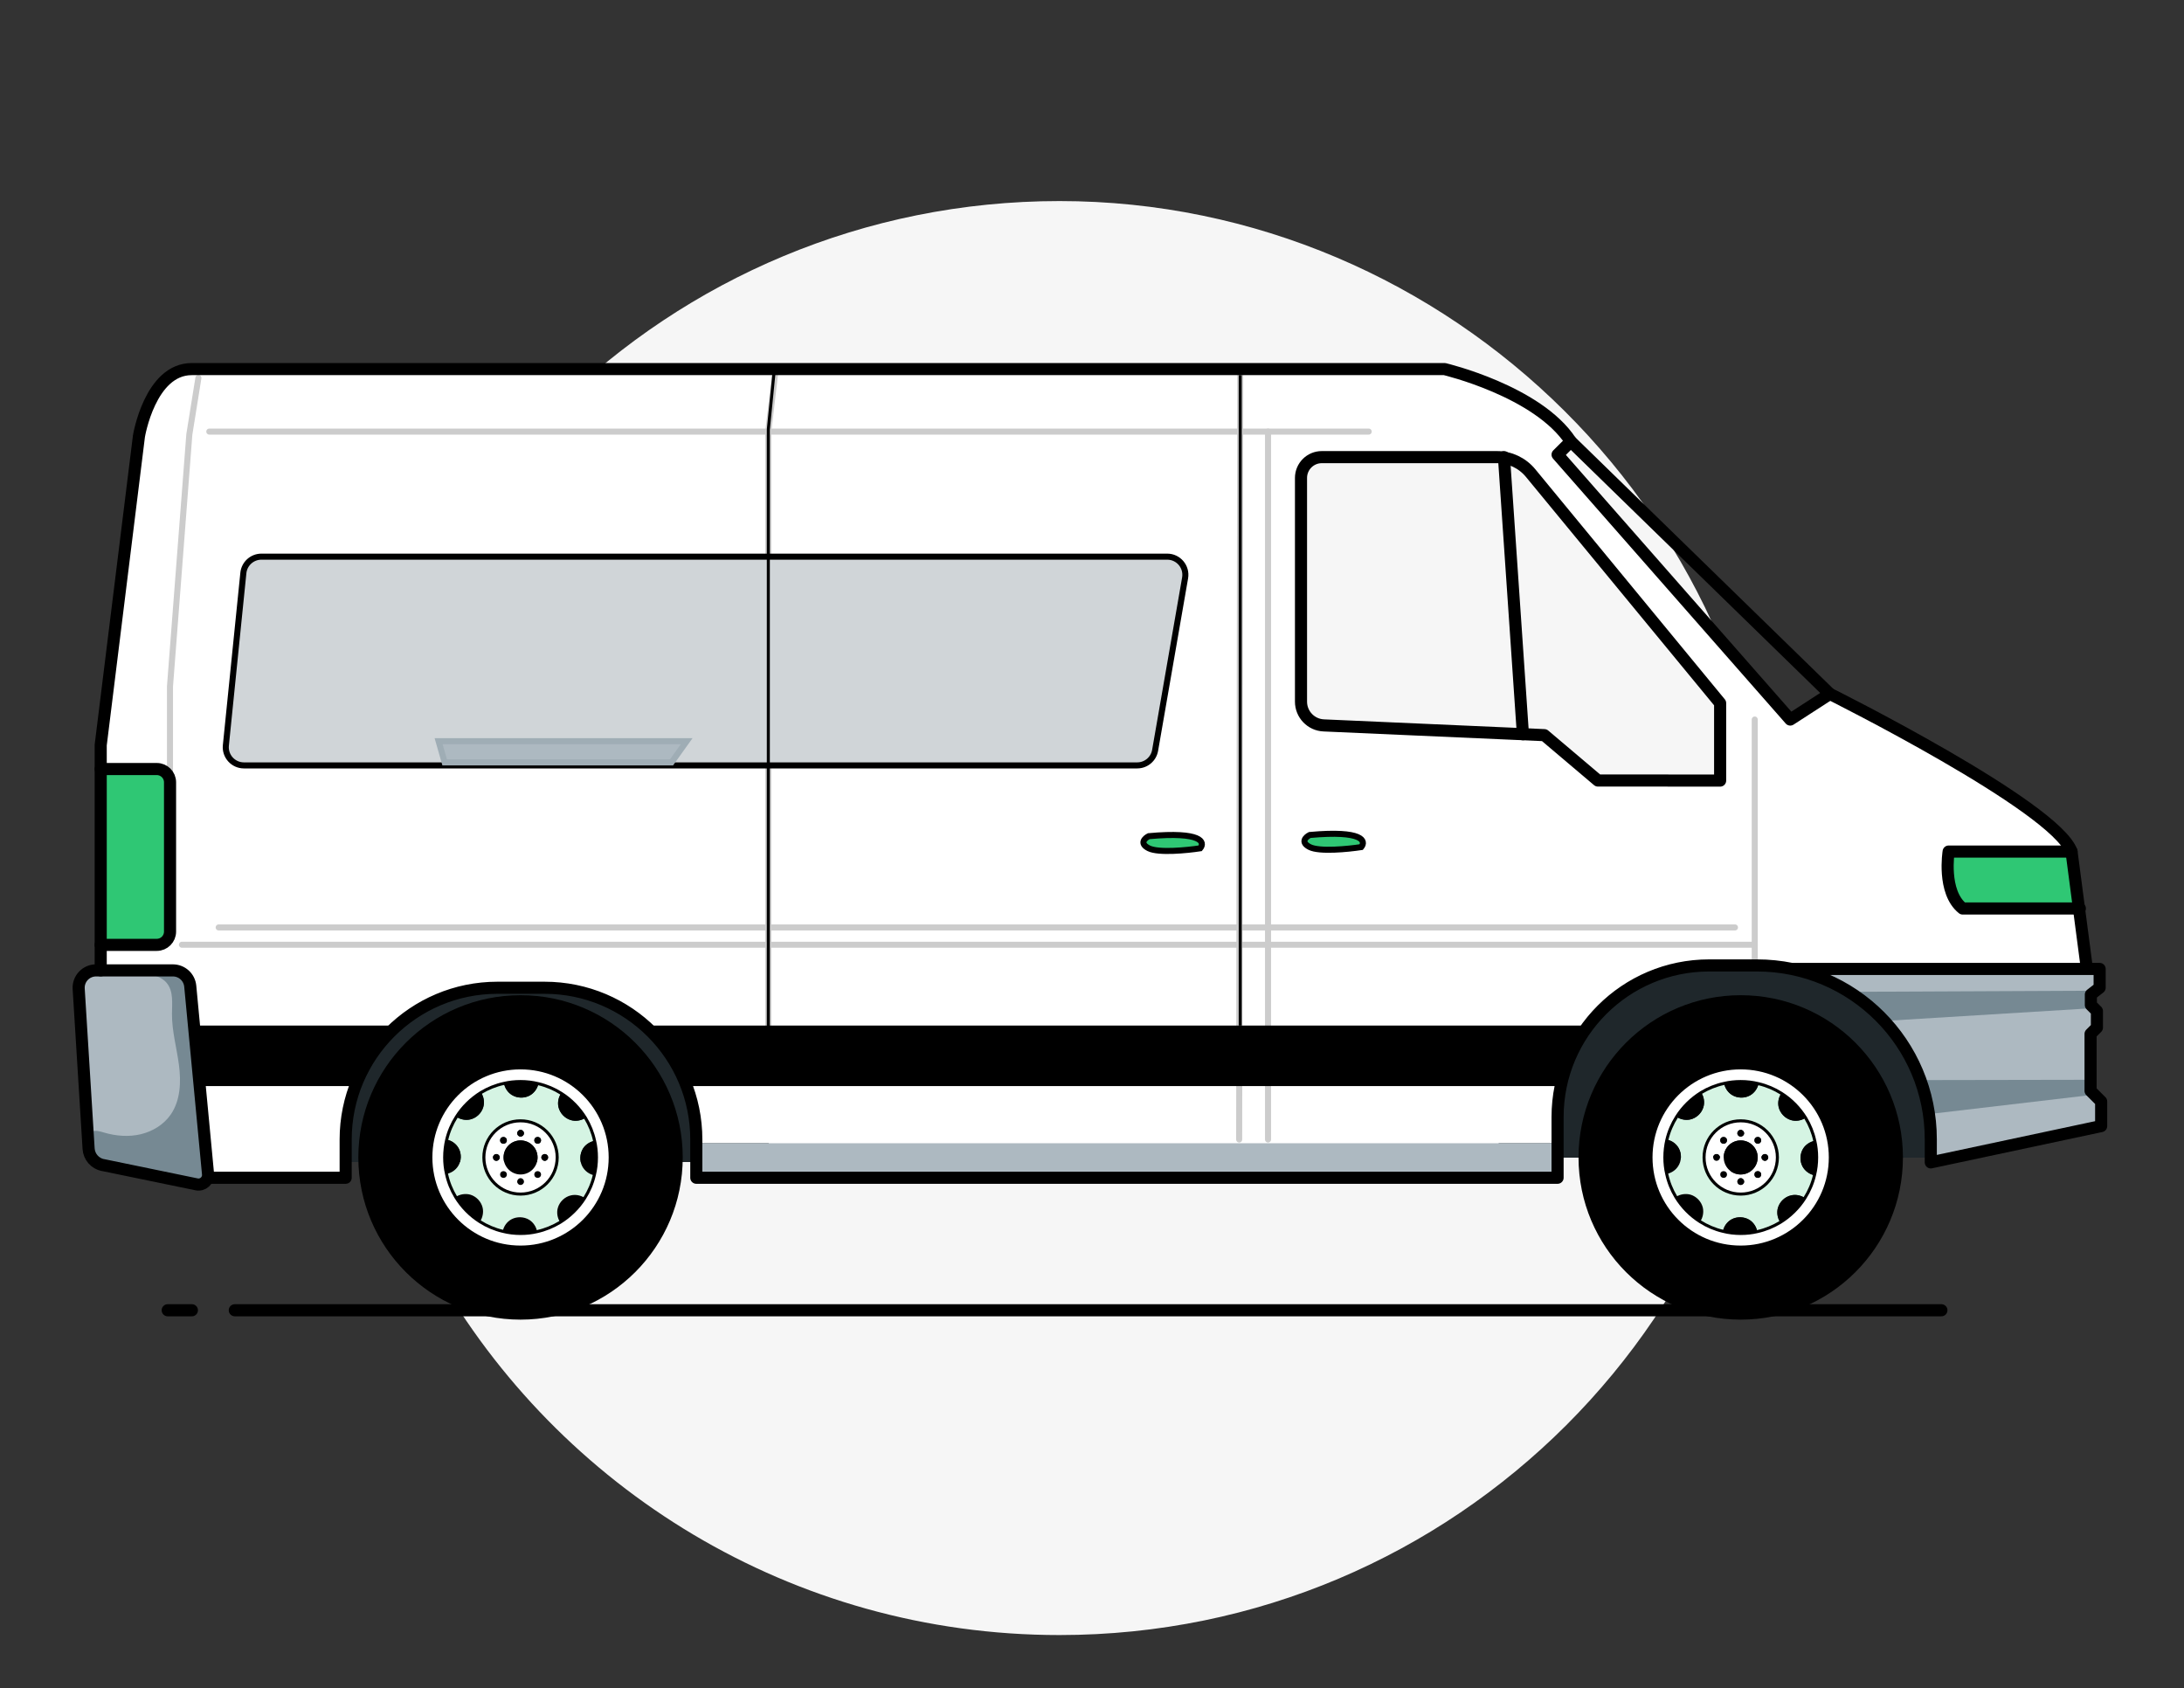 <svg width="361" height="279" viewBox="0 0 361 279" fill="none" xmlns="http://www.w3.org/2000/svg">
<rect x="0" y="0" width="361" height="279" fill="#333333" stroke="none"/>
<path d="M293.63 151.73C293.63 217.17 240.57 270.23 175.13 270.23C130.92 270.23 92.37 246.02 72.01 210.14C62.22 192.9 56.63 172.97 56.63 151.73C56.63 150.91 56.63 150.09 56.66 149.27C57.96 84.96 110.5 33.23 175.13 33.23C239.76 33.23 293.63 86.28 293.63 151.73Z" fill="#F6F6F6"/>
<path d="M50.44 192.05H127.55C127.55 191.5 127.54 190.96 127.53 190.41L119.17 164.23C118.32 163.38 117.47 162.53 116.62 161.68L113.35 158.95C110.46 157.15 107.48 154.77 104.08 154.77L98.81 153.32C94.52 152.32 90.12 151.68 85.72 151.68L78.81 151.86C74.05 152.33 69.96 156.04 65.17 156.04L59.72 159.49C56.83 161.83 54.36 164.67 52.45 167.85L50.81 172.4C50.03 174.67 49.66 177.09 49.72 179.49L49.54 183.49V191.31C49.33 191.7 50.23 191.65 50.45 192.04L50.44 192.05Z" fill="#1F272B"/>
<path d="M248.63 191.33H320.09L323.54 180.42L322.99 175.87C321.96 174.05 320.93 172.23 319.9 170.42L317.17 167.15C315.84 165.45 314.5 163.76 313.17 162.06L310.44 159.15C308.5 157.76 306.56 156.36 304.62 154.97L300.44 153.15C298.39 152.41 296.26 151.7 294.08 151.7L286.81 151.34C283.39 151.28 280.05 152.43 276.63 152.43L269.9 154.25C267.54 155.28 265.39 157.34 262.81 157.34L255.9 162.61C254.45 164.55 252.99 166.49 251.54 168.43L249.18 175.52C248.94 177.04 248.7 178.55 248.45 180.07L247.72 185.16V189.71L248.63 191.35V191.33Z" fill="#1F272B"/>
<path d="M27.72 216.55H31.72" stroke="black" stroke-width="2" stroke-miterlimit="10" stroke-linecap="round"/>
<path d="M38.81 216.55H320.9" stroke="black" stroke-width="2" stroke-miterlimit="10" stroke-linecap="round"/>
<path d="M90.6 191.29C90.6 190.98 90.35 190.74 90.05 190.74C89.75 190.74 89.48 190.99 89.48 191.29C89.48 191.59 89.74 191.86 90.05 191.86C90.36 191.86 90.6 191.6 90.6 191.29ZM88.47 188.86C88.69 189.08 89.05 189.08 89.27 188.86C89.49 188.64 89.49 188.28 89.27 188.07C89.05 187.85 88.69 187.85 88.47 188.07C88.26 188.28 88.26 188.64 88.47 188.86ZM88.47 194.51C88.69 194.73 89.05 194.73 89.27 194.51C89.49 194.29 89.49 193.93 89.27 193.72C89.05 193.5 88.69 193.5 88.47 193.72C88.26 193.93 88.26 194.29 88.47 194.51ZM86.04 187.85C86.35 187.85 86.61 187.6 86.61 187.3C86.61 187 86.35 186.73 86.04 186.73C85.73 186.73 85.49 186.99 85.49 187.3C85.49 187.61 85.74 187.85 86.04 187.85ZM86.61 195.29C86.61 194.98 86.35 194.72 86.04 194.72C85.73 194.72 85.49 194.98 85.49 195.29C85.49 195.6 85.74 195.84 86.04 195.84C86.34 195.84 86.61 195.59 86.61 195.29ZM86.04 188.48C84.49 188.48 83.23 189.74 83.23 191.29C83.23 192.84 84.49 194.11 86.04 194.11C87.59 194.11 88.85 192.84 88.85 191.29C88.85 189.74 87.59 188.48 86.04 188.48ZM82.6 191.29C82.6 190.98 82.35 190.74 82.03 190.74C81.71 190.74 81.48 190.99 81.48 191.29C81.48 191.59 81.73 191.86 82.03 191.86C82.33 191.86 82.6 191.6 82.6 191.29ZM79.98 191.29C79.98 187.95 82.7 185.24 86.04 185.24C89.38 185.24 92.1 187.95 92.1 191.29C92.1 194.63 89.39 197.35 86.04 197.35C82.69 197.35 79.98 194.64 79.98 191.29ZM83.61 193.73C83.39 193.51 83.03 193.51 82.81 193.73C82.6 193.94 82.6 194.3 82.81 194.52C83.03 194.74 83.39 194.74 83.61 194.52C83.83 194.3 83.83 193.94 83.61 193.73ZM82.81 188.87C83.03 189.09 83.39 189.09 83.61 188.87C83.83 188.65 83.83 188.29 83.61 188.08C83.39 187.86 83.03 187.86 82.81 188.08C82.6 188.29 82.6 188.65 82.81 188.87Z" fill="white"/>
<path d="M75.32 197.82C76.33 199.47 77.71 200.86 79.33 201.9C80.48 202.63 81.74 203.17 83.1 203.49C84.05 203.72 85.03 203.85 86.04 203.85C86.99 203.85 87.9 203.75 88.79 203.54C90.14 203.24 91.43 202.71 92.58 202.01C94.22 201 95.62 199.62 96.64 198C97.37 196.85 97.91 195.6 98.23 194.24C98.46 193.29 98.59 192.31 98.59 191.28C98.59 190.33 98.49 189.42 98.28 188.53C97.98 187.18 97.47 185.89 96.77 184.74C95.76 183.1 94.39 181.71 92.77 180.68C91.62 179.95 90.36 179.41 89 179.09C88.05 178.86 87.07 178.73 86.04 178.73C85.09 178.73 84.18 178.83 83.29 179.04C81.94 179.34 80.65 179.85 79.5 180.55C77.86 181.56 76.46 182.94 75.44 184.56C74.71 185.71 74.16 186.97 73.84 188.33C73.62 189.28 73.5 190.26 73.5 191.27C73.5 192.22 73.6 193.13 73.81 194.02C74.11 195.37 74.62 196.66 75.32 197.81V197.82ZM70.48 191.28C70.48 182.68 77.45 175.73 86.05 175.73C94.65 175.73 101.62 182.69 101.62 191.28C101.62 199.87 94.65 206.85 86.05 206.85C77.45 206.85 70.48 199.88 70.48 191.28Z" fill="white"/>
<path d="M75.44 184.57C76.11 185.01 76.94 185.19 77.72 185.01C78.73 184.78 79.58 183.99 79.88 182.99C80.13 182.18 79.98 181.27 79.51 180.55C80.67 179.85 81.95 179.33 83.3 179.04C83.45 179.82 83.92 180.53 84.59 180.96C85.46 181.51 86.63 181.55 87.55 181.06C88.29 180.65 88.82 179.91 89 179.09C90.35 179.41 91.62 179.95 92.77 180.68C92.31 181.33 92.14 182.18 92.31 182.96C92.54 183.97 93.34 184.82 94.33 185.12C95.14 185.37 96.05 185.22 96.77 184.75C97.47 185.91 97.99 187.19 98.28 188.54C97.5 188.7 96.78 189.17 96.36 189.83C95.82 190.7 95.77 191.87 96.26 192.79C96.67 193.53 97.41 194.07 98.23 194.24C97.91 195.59 97.37 196.85 96.64 198C95.97 197.56 95.14 197.38 94.36 197.57C93.36 197.79 92.5 198.59 92.2 199.58C91.95 200.39 92.1 201.3 92.57 202.02C91.41 202.72 90.13 203.25 88.78 203.55C88.63 202.77 88.16 202.05 87.49 201.62C86.62 201.08 85.45 201.04 84.55 201.52C83.8 201.93 83.26 202.68 83.1 203.5C81.75 203.18 80.48 202.64 79.33 201.91C79.77 201.24 79.95 200.4 79.77 199.62C79.54 198.62 78.74 197.76 77.75 197.46C76.94 197.23 76.03 197.37 75.31 197.83C74.61 196.67 74.09 195.39 73.8 194.04C74.58 193.89 75.29 193.42 75.72 192.75C76.27 191.88 76.31 190.71 75.82 189.81C75.41 189.06 74.66 188.52 73.84 188.36C74.16 187.01 74.71 185.74 75.44 184.59V184.57ZM92.1 191.28C92.1 187.94 89.39 185.23 86.04 185.23C82.69 185.23 79.98 187.94 79.98 191.28C79.98 194.62 82.7 197.34 86.04 197.34C89.38 197.34 92.1 194.63 92.1 191.28Z" fill="#D5F4E3"/>
<path d="M86.04 165.47C100.3 165.47 111.85 177.03 111.85 191.28C111.85 205.53 100.3 217.09 86.04 217.09C71.78 217.09 60.23 205.54 60.23 191.28C60.23 177.02 71.78 165.47 86.04 165.47ZM86.04 206.85C94.64 206.85 101.61 199.88 101.61 191.28C101.61 182.68 94.64 175.73 86.04 175.73C77.44 175.73 70.47 182.69 70.47 191.28C70.47 199.87 77.44 206.85 86.04 206.85Z" fill="black"/>
<path d="M96.36 189.83C96.78 189.16 97.51 188.7 98.28 188.54C98.49 189.43 98.59 190.34 98.59 191.29C98.59 192.31 98.47 193.3 98.23 194.25C97.4 194.08 96.67 193.54 96.26 192.8C95.77 191.89 95.82 190.72 96.36 189.84V189.83Z" fill="black"/>
<path d="M96.65 198C95.63 199.63 94.22 201 92.59 202.01C92.12 201.3 91.97 200.38 92.22 199.57C92.52 198.58 93.38 197.78 94.38 197.56C95.16 197.38 95.99 197.55 96.66 197.99L96.65 198Z" fill="black"/>
<path d="M92.31 182.96C92.14 182.18 92.31 181.33 92.77 180.68C94.4 181.71 95.76 183.11 96.77 184.74C96.06 185.21 95.14 185.36 94.33 185.11C93.34 184.81 92.54 183.96 92.31 182.95V182.96Z" fill="black"/>
<path d="M90.05 190.73C90.36 190.73 90.6 190.98 90.6 191.28C90.6 191.58 90.35 191.85 90.05 191.85C89.75 191.85 89.48 191.59 89.48 191.28C89.48 190.97 89.74 190.73 90.05 190.73Z" fill="black"/>
<path d="M88.47 193.72C88.69 193.5 89.05 193.5 89.27 193.72C89.49 193.93 89.49 194.29 89.27 194.51C89.05 194.73 88.69 194.73 88.47 194.51C88.26 194.29 88.26 193.93 88.47 193.72Z" fill="black"/>
<path d="M89.27 188.86C89.05 189.08 88.69 189.08 88.47 188.86C88.26 188.64 88.26 188.28 88.47 188.07C88.69 187.85 89.05 187.85 89.27 188.07C89.49 188.28 89.49 188.64 89.27 188.86Z" fill="black"/>
<path d="M83.24 191.29C83.24 189.74 84.5 188.48 86.05 188.48C87.6 188.48 88.86 189.74 88.86 191.29C88.86 192.84 87.6 194.11 86.05 194.11C84.5 194.11 83.24 192.84 83.24 191.29Z" fill="black"/>
<path d="M86.61 187.3C86.61 187.61 86.35 187.85 86.04 187.85C85.73 187.85 85.49 187.6 85.49 187.3C85.49 187 85.74 186.73 86.04 186.73C86.34 186.73 86.61 186.99 86.61 187.3Z" fill="black"/>
<path d="M86.04 194.72C86.35 194.72 86.61 194.98 86.61 195.29C86.61 195.6 86.35 195.84 86.04 195.84C85.73 195.84 85.49 195.59 85.49 195.29C85.49 194.99 85.74 194.72 86.04 194.72Z" fill="black"/>
<path d="M84.59 180.96C83.91 180.53 83.44 179.81 83.3 179.04C84.19 178.83 85.1 178.73 86.05 178.73C87.07 178.73 88.06 178.85 89.01 179.09C88.83 179.92 88.3 180.65 87.56 181.06C86.65 181.55 85.48 181.52 84.6 180.96H84.59Z" fill="black"/>
<path d="M86.04 203.85C85.03 203.85 84.04 203.73 83.1 203.49C83.26 202.66 83.8 201.91 84.55 201.51C85.45 201.03 86.62 201.07 87.49 201.61C88.17 202.04 88.64 202.77 88.78 203.54C87.89 203.75 86.98 203.85 86.03 203.85H86.04Z" fill="black"/>
<path d="M82.82 193.72C83.04 193.5 83.4 193.5 83.62 193.72C83.84 193.93 83.84 194.29 83.62 194.51C83.4 194.73 83.04 194.73 82.82 194.51C82.61 194.29 82.61 193.93 82.82 193.72Z" fill="black"/>
<path d="M82.82 188.07C83.04 187.85 83.4 187.85 83.62 188.07C83.84 188.28 83.84 188.64 83.62 188.86C83.4 189.08 83.04 189.08 82.82 188.86C82.61 188.64 82.61 188.28 82.82 188.07Z" fill="black"/>
<path d="M82.04 190.73C82.36 190.73 82.61 190.98 82.61 191.28C82.61 191.58 82.36 191.85 82.04 191.85C81.72 191.85 81.49 191.59 81.49 191.28C81.49 190.97 81.74 190.73 82.04 190.73Z" fill="black"/>
<path d="M79.33 201.9C77.7 200.87 76.33 199.47 75.32 197.82C76.03 197.36 76.95 197.22 77.76 197.45C78.75 197.75 79.55 198.61 79.78 199.61C79.95 200.39 79.78 201.24 79.34 201.9H79.33Z" fill="black"/>
<path d="M75.44 184.57C76.46 182.94 77.87 181.57 79.5 180.56C79.97 181.27 80.12 182.19 79.87 183C79.57 184 78.72 184.79 77.71 185.02C76.93 185.19 76.1 185.02 75.43 184.58L75.44 184.57Z" fill="black"/>
<path d="M73.84 188.34C74.67 188.5 75.42 189.04 75.82 189.79C76.31 190.69 76.28 191.86 75.72 192.73C75.29 193.41 74.57 193.88 73.8 194.02C73.59 193.13 73.49 192.22 73.49 191.27C73.49 190.26 73.61 189.27 73.83 188.33L73.84 188.34Z" fill="black"/>
<path d="M86.04 217.1C100.294 217.1 111.85 205.544 111.85 191.29C111.85 177.036 100.294 165.48 86.04 165.48C71.785 165.48 60.23 177.036 60.23 191.29C60.23 205.544 71.785 217.1 86.04 217.1Z" stroke="black" stroke-width="2" stroke-linecap="round" stroke-linejoin="round"/>
<path d="M101.61 191.29C101.61 199.89 94.64 206.86 86.04 206.86C77.44 206.86 70.47 199.89 70.47 191.29C70.47 182.69 77.44 175.74 86.04 175.74C94.64 175.74 101.61 182.7 101.61 191.29Z" stroke="black" stroke-width="2" stroke-linecap="round" stroke-linejoin="round"/>
<path d="M98.28 188.54C98.49 189.43 98.59 190.34 98.59 191.29C98.59 192.31 98.47 193.3 98.23 194.25C97.91 195.6 97.37 196.86 96.64 198.01C95.62 199.64 94.21 201.01 92.58 202.02C91.42 202.72 90.14 203.25 88.79 203.55C87.9 203.76 86.99 203.86 86.04 203.86C85.03 203.86 84.04 203.74 83.1 203.5C81.75 203.18 80.48 202.64 79.33 201.91C77.7 200.88 76.33 199.48 75.32 197.83C74.62 196.67 74.1 195.39 73.81 194.04C73.6 193.15 73.5 192.24 73.5 191.29C73.5 190.28 73.62 189.29 73.84 188.35C74.16 187 74.71 185.73 75.44 184.58C76.46 182.95 77.87 181.58 79.5 180.57C80.66 179.87 81.94 179.35 83.29 179.06C84.18 178.85 85.09 178.75 86.04 178.75C87.06 178.75 88.05 178.87 89 179.11C90.35 179.43 91.62 179.97 92.77 180.7C94.4 181.73 95.76 183.13 96.77 184.76C97.47 185.92 97.99 187.2 98.28 188.55V188.54Z" stroke="black" stroke-width="0.5" stroke-linecap="round" stroke-linejoin="round"/>
<path d="M92.1 191.29C92.1 194.64 89.39 197.35 86.04 197.35C82.69 197.35 79.98 194.64 79.98 191.29C79.98 187.94 82.7 185.24 86.04 185.24C89.38 185.24 92.1 187.95 92.1 191.29Z" stroke="black" stroke-width="0.5" stroke-linecap="round" stroke-linejoin="round"/>
<path d="M292.28 191.29C292.28 190.98 292.03 190.74 291.73 190.74C291.43 190.74 291.16 190.99 291.16 191.29C291.16 191.59 291.42 191.86 291.73 191.86C292.04 191.86 292.28 191.6 292.28 191.29ZM290.15 188.86C290.37 189.08 290.73 189.08 290.95 188.86C291.17 188.64 291.17 188.28 290.95 188.07C290.73 187.85 290.37 187.85 290.15 188.07C289.94 188.28 289.94 188.64 290.15 188.86ZM290.15 194.51C290.37 194.73 290.73 194.73 290.95 194.51C291.17 194.29 291.17 193.93 290.95 193.72C290.73 193.5 290.37 193.5 290.15 193.72C289.94 193.93 289.94 194.29 290.15 194.51ZM287.72 187.85C288.03 187.85 288.29 187.6 288.29 187.3C288.29 187 288.03 186.73 287.72 186.73C287.41 186.73 287.17 186.99 287.17 187.3C287.17 187.61 287.42 187.85 287.72 187.85ZM288.29 195.29C288.29 194.98 288.03 194.72 287.72 194.72C287.41 194.72 287.17 194.98 287.17 195.29C287.17 195.6 287.42 195.84 287.72 195.84C288.02 195.84 288.29 195.59 288.29 195.29ZM287.72 188.48C286.17 188.48 284.91 189.74 284.91 191.29C284.91 192.84 286.17 194.11 287.72 194.11C289.27 194.11 290.53 192.84 290.53 191.29C290.53 189.74 289.27 188.48 287.72 188.48ZM284.28 191.29C284.28 190.98 284.03 190.74 283.71 190.74C283.39 190.74 283.16 190.99 283.16 191.29C283.16 191.59 283.41 191.86 283.71 191.86C284.01 191.86 284.28 191.6 284.28 191.29ZM281.66 191.29C281.66 187.95 284.38 185.24 287.72 185.24C291.06 185.24 293.78 187.95 293.78 191.29C293.78 194.63 291.07 197.35 287.72 197.35C284.37 197.35 281.66 194.64 281.66 191.29ZM285.29 193.73C285.07 193.51 284.71 193.51 284.49 193.73C284.28 193.94 284.28 194.3 284.49 194.52C284.71 194.74 285.07 194.74 285.29 194.52C285.51 194.3 285.51 193.94 285.29 193.73ZM284.49 188.87C284.71 189.09 285.07 189.09 285.29 188.87C285.51 188.65 285.51 188.29 285.29 188.08C285.07 187.86 284.71 187.86 284.49 188.08C284.28 188.29 284.28 188.65 284.49 188.87Z" fill="white"/>
<path d="M277 197.82C278.01 199.47 279.39 200.86 281.01 201.9C282.16 202.63 283.42 203.17 284.78 203.49C285.73 203.72 286.71 203.85 287.72 203.85C288.67 203.85 289.58 203.75 290.47 203.54C291.82 203.24 293.11 202.71 294.26 202.01C295.9 201 297.3 199.62 298.32 198C299.05 196.85 299.59 195.6 299.91 194.24C300.14 193.29 300.27 192.31 300.27 191.28C300.27 190.33 300.17 189.42 299.96 188.53C299.66 187.18 299.15 185.89 298.45 184.74C297.44 183.1 296.07 181.71 294.45 180.68C293.3 179.95 292.04 179.41 290.68 179.09C289.73 178.86 288.75 178.73 287.72 178.73C286.77 178.73 285.86 178.83 284.97 179.04C283.62 179.34 282.33 179.85 281.18 180.55C279.54 181.56 278.14 182.94 277.12 184.56C276.39 185.71 275.84 186.97 275.52 188.33C275.3 189.28 275.18 190.26 275.18 191.27C275.18 192.22 275.28 193.13 275.49 194.02C275.79 195.37 276.3 196.66 277 197.81V197.82ZM272.16 191.28C272.16 182.68 279.13 175.73 287.73 175.73C296.33 175.73 303.3 182.69 303.3 191.28C303.3 199.87 296.33 206.85 287.73 206.85C279.13 206.85 272.16 199.88 272.16 191.28Z" fill="white"/>
<path d="M277.12 184.57C277.79 185.01 278.62 185.19 279.4 185.01C280.41 184.78 281.26 183.99 281.56 182.99C281.81 182.18 281.66 181.27 281.19 180.55C282.35 179.85 283.63 179.33 284.98 179.04C285.13 179.82 285.6 180.53 286.27 180.96C287.14 181.51 288.31 181.55 289.23 181.06C289.97 180.65 290.5 179.91 290.68 179.09C292.03 179.41 293.3 179.95 294.45 180.68C293.99 181.33 293.82 182.18 293.99 182.96C294.22 183.97 295.02 184.82 296.01 185.12C296.82 185.37 297.73 185.22 298.45 184.75C299.15 185.91 299.67 187.19 299.96 188.54C299.18 188.7 298.46 189.17 298.04 189.83C297.5 190.7 297.45 191.87 297.94 192.79C298.35 193.53 299.09 194.07 299.91 194.24C299.59 195.59 299.05 196.85 298.32 198C297.65 197.56 296.82 197.38 296.04 197.57C295.04 197.79 294.18 198.59 293.88 199.58C293.63 200.39 293.78 201.3 294.25 202.02C293.09 202.72 291.81 203.25 290.46 203.55C290.31 202.77 289.84 202.05 289.17 201.62C288.3 201.08 287.13 201.04 286.23 201.52C285.48 201.93 284.94 202.68 284.78 203.5C283.43 203.18 282.16 202.64 281.01 201.91C281.45 201.24 281.63 200.4 281.45 199.62C281.22 198.62 280.42 197.76 279.43 197.46C278.62 197.23 277.71 197.37 276.99 197.83C276.29 196.67 275.77 195.39 275.48 194.04C276.26 193.89 276.97 193.42 277.4 192.75C277.95 191.88 277.99 190.71 277.5 189.81C277.09 189.06 276.34 188.52 275.52 188.36C275.84 187.01 276.39 185.74 277.12 184.59V184.57ZM293.78 191.28C293.78 187.94 291.07 185.23 287.72 185.23C284.37 185.23 281.66 187.94 281.66 191.28C281.66 194.62 284.38 197.34 287.72 197.34C291.06 197.34 293.78 194.63 293.78 191.28Z" fill="#D5F4E3"/>
<path d="M287.73 165.47C301.99 165.47 313.54 177.03 313.54 191.28C313.54 205.53 301.99 217.09 287.73 217.09C273.47 217.09 261.92 205.54 261.92 191.28C261.92 177.02 273.47 165.47 287.73 165.47ZM287.73 206.85C296.33 206.85 303.3 199.88 303.3 191.28C303.3 182.68 296.33 175.73 287.73 175.73C279.13 175.73 272.16 182.69 272.16 191.28C272.16 199.87 279.13 206.85 287.73 206.85Z" fill="black"/>
<path d="M298.05 189.83C298.47 189.16 299.2 188.7 299.97 188.54C300.18 189.43 300.28 190.34 300.28 191.29C300.28 192.31 300.16 193.3 299.92 194.25C299.09 194.08 298.36 193.54 297.95 192.8C297.46 191.89 297.51 190.72 298.05 189.84V189.83Z" fill="black"/>
<path d="M298.33 198C297.31 199.63 295.9 201 294.27 202.01C293.8 201.3 293.65 200.38 293.9 199.57C294.2 198.58 295.06 197.78 296.06 197.56C296.84 197.38 297.67 197.55 298.34 197.99L298.33 198Z" fill="black"/>
<path d="M294 182.96C293.83 182.18 294 181.33 294.46 180.68C296.09 181.71 297.45 183.11 298.46 184.74C297.75 185.21 296.83 185.36 296.02 185.11C295.03 184.81 294.23 183.96 294 182.95V182.96Z" fill="black"/>
<path d="M291.73 190.73C292.04 190.73 292.28 190.98 292.28 191.28C292.28 191.58 292.03 191.85 291.73 191.85C291.43 191.85 291.16 191.59 291.16 191.28C291.16 190.97 291.42 190.73 291.73 190.73Z" fill="black"/>
<path d="M290.15 193.72C290.37 193.5 290.73 193.5 290.95 193.72C291.17 193.93 291.17 194.29 290.95 194.51C290.73 194.73 290.37 194.73 290.15 194.51C289.94 194.29 289.94 193.93 290.15 193.72Z" fill="black"/>
<path d="M290.95 188.86C290.73 189.08 290.37 189.08 290.15 188.86C289.94 188.64 289.94 188.28 290.15 188.07C290.37 187.85 290.73 187.85 290.95 188.07C291.17 188.28 291.17 188.64 290.95 188.86Z" fill="black"/>
<path d="M284.92 191.29C284.92 189.74 286.18 188.48 287.73 188.48C289.28 188.48 290.54 189.74 290.54 191.29C290.54 192.84 289.28 194.11 287.73 194.11C286.18 194.11 284.92 192.84 284.92 191.29Z" fill="black"/>
<path d="M288.29 187.3C288.29 187.61 288.03 187.85 287.72 187.85C287.41 187.85 287.17 187.6 287.17 187.3C287.17 187 287.42 186.73 287.72 186.73C288.02 186.73 288.29 186.99 288.29 187.3Z" fill="black"/>
<path d="M287.73 194.72C288.04 194.72 288.3 194.98 288.3 195.29C288.3 195.6 288.04 195.84 287.73 195.84C287.42 195.84 287.18 195.59 287.18 195.29C287.18 194.99 287.43 194.72 287.73 194.72Z" fill="black"/>
<path d="M286.27 180.96C285.59 180.53 285.12 179.81 284.98 179.04C285.87 178.83 286.78 178.73 287.73 178.73C288.75 178.73 289.74 178.85 290.69 179.09C290.51 179.92 289.98 180.65 289.24 181.06C288.33 181.55 287.16 181.52 286.28 180.96H286.27Z" fill="black"/>
<path d="M287.73 203.85C286.72 203.85 285.73 203.73 284.79 203.49C284.95 202.66 285.49 201.91 286.24 201.51C287.14 201.03 288.31 201.07 289.18 201.61C289.86 202.04 290.33 202.77 290.47 203.54C289.58 203.75 288.67 203.85 287.72 203.85H287.73Z" fill="black"/>
<path d="M284.5 193.72C284.72 193.5 285.08 193.5 285.3 193.72C285.52 193.93 285.52 194.29 285.3 194.51C285.08 194.73 284.72 194.73 284.5 194.51C284.29 194.29 284.29 193.93 284.5 193.72Z" fill="black"/>
<path d="M284.5 188.07C284.72 187.85 285.08 187.85 285.3 188.07C285.52 188.28 285.52 188.64 285.3 188.86C285.08 189.08 284.72 189.08 284.5 188.86C284.29 188.64 284.29 188.28 284.5 188.07Z" fill="black"/>
<path d="M283.73 190.73C284.05 190.73 284.3 190.98 284.3 191.28C284.3 191.58 284.05 191.85 283.73 191.85C283.41 191.85 283.18 191.59 283.18 191.28C283.18 190.97 283.43 190.73 283.73 190.73Z" fill="black"/>
<path d="M281.02 201.9C279.39 200.87 278.02 199.47 277.01 197.82C277.72 197.36 278.64 197.22 279.45 197.45C280.44 197.75 281.24 198.61 281.47 199.61C281.64 200.39 281.47 201.24 281.03 201.9H281.02Z" fill="black"/>
<path d="M277.12 184.57C278.14 182.94 279.55 181.57 281.18 180.56C281.65 181.27 281.8 182.19 281.55 183C281.25 184 280.4 184.79 279.39 185.02C278.61 185.19 277.78 185.02 277.11 184.58L277.12 184.57Z" fill="black"/>
<path d="M275.52 188.34C276.35 188.5 277.1 189.04 277.5 189.79C277.99 190.69 277.96 191.86 277.4 192.73C276.97 193.41 276.25 193.88 275.48 194.02C275.27 193.13 275.17 192.22 275.17 191.27C275.17 190.26 275.29 189.27 275.51 188.33L275.52 188.34Z" fill="black"/>
<path d="M287.73 217.1C301.984 217.1 313.54 205.544 313.54 191.29C313.54 177.036 301.984 165.48 287.73 165.48C273.475 165.48 261.92 177.036 261.92 191.29C261.92 205.544 273.475 217.1 287.73 217.1Z" stroke="black" stroke-width="2" stroke-linecap="round" stroke-linejoin="round"/>
<path d="M303.29 191.29C303.29 199.89 296.32 206.86 287.72 206.86C279.12 206.86 272.15 199.89 272.15 191.29C272.15 182.69 279.12 175.74 287.72 175.74C296.32 175.74 303.29 182.7 303.29 191.29Z" stroke="black" stroke-width="2" stroke-linecap="round" stroke-linejoin="round"/>
<path d="M299.97 188.54C300.18 189.43 300.28 190.34 300.28 191.29C300.28 192.31 300.16 193.3 299.92 194.25C299.6 195.6 299.06 196.86 298.33 198.01C297.31 199.64 295.9 201.01 294.27 202.02C293.11 202.72 291.83 203.25 290.48 203.55C289.59 203.76 288.68 203.86 287.73 203.86C286.72 203.86 285.73 203.74 284.79 203.5C283.44 203.18 282.17 202.64 281.02 201.91C279.39 200.88 278.02 199.48 277.01 197.83C276.31 196.67 275.79 195.39 275.5 194.04C275.29 193.15 275.19 192.24 275.19 191.29C275.19 190.28 275.31 189.29 275.53 188.35C275.85 187 276.4 185.73 277.13 184.58C278.15 182.95 279.56 181.58 281.19 180.57C282.35 179.87 283.63 179.35 284.98 179.06C285.87 178.85 286.78 178.75 287.73 178.75C288.75 178.75 289.74 178.87 290.69 179.11C292.04 179.43 293.31 179.97 294.46 180.7C296.09 181.73 297.45 183.13 298.46 184.76C299.16 185.92 299.68 187.2 299.97 188.55V188.54Z" stroke="black" stroke-width="0.5" stroke-linecap="round" stroke-linejoin="round"/>
<path d="M293.79 191.29C293.79 194.64 291.08 197.35 287.73 197.35C284.38 197.35 281.67 194.64 281.67 191.29C281.67 187.94 284.39 185.24 287.73 185.24C291.07 185.24 293.79 187.95 293.79 191.29Z" stroke="black" stroke-width="0.5" stroke-linecap="round" stroke-linejoin="round"/>
<path d="M28.096 129.91V154.58C28.096 155.79 27.126 156.77 25.916 156.77H16.646V127.72H25.916C27.126 127.72 28.096 128.7 28.096 129.91Z" fill="#2FC774"/>
<path d="M347.306 182.65V186.72L319.146 192.72V188.91C319.146 175.04 309.316 163.47 296.236 160.77H347.056V163.87L345.596 164.99V166.72L346.596 167.72V170.45L345.556 171.49V180.9L347.306 182.65Z" fill="#ADB9C1"/>
<path d="M248.606 76.27C248.226 76.21 247.836 76.18 247.446 76.18H218.496C216.596 76.18 215.056 77.71 215.056 79.62V116.59C215.056 118.7 216.716 120.43 218.816 120.52C227.406 120.9 244.356 121.65 251.726 121.97C253.936 122.07 255.286 122.13 255.286 122.13L264.146 129.63H284.326V116.83L253.006 78.8C251.886 77.44 250.316 76.55 248.606 76.27ZM344.876 160.04V160.77H296.226C294.346 160.38 292.406 160.18 290.406 160.18H282.516C268.686 160.18 257.466 171.39 257.466 185.23V188.95H115.096C115.096 175.1 103.866 163.87 90.016 163.87H82.236C68.386 163.87 57.146 175.1 57.146 188.95V195.27H34.596L34.356 195.19C34.396 195.02 34.416 194.84 34.396 194.65L31.456 163.61C31.316 162.13 30.076 160.99 28.586 160.99H16.646V156.77H25.916C27.126 156.77 28.096 155.79 28.096 154.58V129.91C28.096 128.7 27.126 127.72 25.916 127.72H16.646V123.77L22.966 72.72C22.966 72.72 24.786 61.63 31.686 61.63H238.786C238.786 61.63 254.186 65.27 259.646 73.59L257.466 75.77L295.916 119.54L302.466 115.31C302.466 115.31 339.686 133.86 342.416 141.36H322.096C322.096 141.36 321.006 148.04 324.416 150.77H343.656L344.876 160.04Z" fill="white"/>
<path d="M342.416 141.36L343.656 150.77H324.416C321.006 148.04 322.096 141.36 322.096 141.36H342.416Z" fill="#2FC774"/>
<path d="M257.466 188.95H115.096V195.27H257.466V188.95Z" fill="#ADB9C1"/>
<path d="M34.396 194.65C34.416 194.84 34.396 195.02 34.356 195.19C34.156 195.98 33.356 196.53 32.496 196.36L17.026 193.17C15.716 192.9 14.746 191.79 14.656 190.45L13.016 164.06C12.916 162.4 14.226 160.99 15.896 160.99H28.586C30.076 160.99 31.316 162.13 31.456 163.61L34.396 194.65Z" fill="#ADB9C1"/>
<path d="M305.646 163.92L345.276 163.74L345.506 166.65L312.046 168.7L305.646 163.92Z" fill="#768993"/>
<path d="M316.826 178.51L345.146 178.46C345.146 178.46 345.116 178.49 345.096 178.51L345.776 180.96L319.096 184.1C319.096 184.1 319.126 184.1 319.146 184.1L316.826 178.51Z" fill="#768993"/>
<path d="M23.646 160.8C25.086 161.04 26.656 161.35 27.576 162.48C28.696 163.85 28.436 165.82 28.426 167.59C28.416 170.42 29.206 173.18 29.576 175.99C29.946 178.8 29.836 181.85 28.236 184.18C27.086 185.86 25.236 186.99 23.256 187.46C21.276 187.93 19.176 187.76 17.226 187.19C16.526 186.98 15.756 186.73 15.096 187.04C14.426 187.36 14.126 188.18 14.146 188.92C14.196 190.71 15.706 192.17 17.376 192.81C19.046 193.45 20.876 193.45 22.666 193.58C26.086 193.82 29.466 194.53 32.686 195.7C33.116 195.85 33.566 196.02 34.016 195.92C34.656 195.78 35.076 195.1 35.126 194.44C35.176 193.78 35.086 193.04 34.856 192.42L31.516 161.87C31.476 161.29 31.006 160.64 30.426 160.64L23.656 160.79L23.646 160.8Z" fill="#768993"/>
<g opacity="0.2">
<path d="M32.796 62.46L31.296 71.8L28.096 113.46V127.92" stroke="black" stroke-linecap="round" stroke-linejoin="round"/>
<path d="M226.236 71.33H34.596" stroke="black" stroke-linecap="round" stroke-linejoin="round"/>
<path d="M128.09 62L127.545 66.64L127 71.28V175.59" stroke="black" stroke-linecap="round" stroke-linejoin="round"/>
<path d="M205 62L204.826 188.33" stroke="black" stroke-linecap="round" stroke-linejoin="round"/>
<path d="M209.596 71.33V188.33" stroke="black" stroke-linecap="round" stroke-linejoin="round"/>
<path d="M36.147 153.28H286.776" stroke="black" stroke-linecap="round" stroke-linejoin="round"/>
<path d="M30.076 156.14H290.046" stroke="black" stroke-linecap="round" stroke-linejoin="round"/>
<path d="M290.046 118.92V159.55" stroke="black" stroke-linecap="round" stroke-linejoin="round"/>
</g>
<path d="M16.646 160.37V123.14L22.966 72.09C22.966 72.09 24.787 61 31.697 61H238.776C238.776 61 254.186 64.64 259.636 72.95L302.456 114.68C302.456 114.68 339.686 133.23 342.406 140.73L344.856 159.41" stroke="black" stroke-width="2" stroke-linecap="round" stroke-linejoin="round"/>
<path d="M302.457 114.69L295.917 118.92L257.457 75.14L259.647 72.96" stroke="black" stroke-width="2" stroke-linecap="round" stroke-linejoin="round"/>
<path d="M275.746 129.01H284.326V116.21L252.996 78.18C251.626 76.52 249.596 75.55 247.436 75.55C239.956 75.55 225.696 75.55 218.486 75.55C216.586 75.55 215.046 77.09 215.046 78.99C215.046 88.55 215.046 106.21 215.046 115.96C215.046 118.07 216.706 119.8 218.806 119.89C229.976 120.38 255.266 121.5 255.266 121.5L264.126 129H275.726L275.746 129.01Z" stroke="black" stroke-width="2" stroke-linecap="round" stroke-linejoin="round"/>
<path d="M296.226 160.14H347.056V163.24L345.606 164.37V166.1L346.606 167.1V169.83L345.556 170.88V180.29L347.306 182.04V186.11L319.146 192.11V188.3C319.146 172.43 306.276 159.56 290.406 159.56H288.776H282.516C268.676 159.56 257.456 170.78 257.456 184.62V194.65H115.096V188.34C115.096 174.49 103.866 163.25 90.006 163.25H82.226C68.376 163.25 57.136 174.48 57.136 188.34V194.65H34.586" stroke="black" stroke-width="2" stroke-linecap="round" stroke-linejoin="round"/>
<path d="M17.017 192.55L32.486 195.74C33.536 195.96 34.486 195.1 34.386 194.03L31.447 162.99C31.306 161.51 30.067 160.38 28.576 160.38C24.456 160.38 19.166 160.38 15.877 160.38C14.207 160.38 12.896 161.78 13.007 163.45L14.646 189.84C14.726 191.18 15.697 192.29 17.006 192.56L17.017 192.55Z" stroke="black" stroke-width="2" stroke-linecap="round" stroke-linejoin="round"/>
<path d="M16.646 127.1H25.916C27.127 127.1 28.107 128.08 28.107 129.29V153.97C28.107 155.18 27.127 156.16 25.916 156.16H16.646" stroke="black" stroke-width="2" stroke-linecap="round" stroke-linejoin="round"/>
<path d="M248.596 75.55L251.726 121.35" stroke="black" stroke-width="2" stroke-linecap="round" stroke-linejoin="round"/>
<path d="M342.416 140.74H322.096C322.096 140.74 321.006 147.42 324.416 150.15H343.786" stroke="black" stroke-width="2" stroke-linecap="round" stroke-linejoin="round"/>
<path d="M225 140C222.833 140.333 218.1 140.8 216.5 140C214.9 139.2 215.833 138.333 216.5 138C225.3 137.2 225.833 139 225 140Z" fill="#2FC774"/>
<path d="M216.5 138V138ZM216.5 138C215.833 138.333 214.9 139.2 216.5 140C218.1 140.8 222.833 140.333 225 140C225.833 139 225.3 137.2 216.5 138Z" stroke="black"/>
<path d="M198.383 140.199C196.217 140.533 191.483 140.999 189.883 140.199C188.283 139.399 189.217 138.533 189.883 138.199C198.683 137.399 199.217 139.199 198.383 140.199Z" fill="#2FC774"/>
<path d="M189.883 138.199V138.199ZM189.883 138.199C189.217 138.533 188.283 139.399 189.883 140.199C191.483 140.999 196.217 140.533 198.383 140.199C199.217 139.199 198.683 137.399 189.883 138.199Z" stroke="black"/>
<path d="M261 170H108L114.039 179H256.974L261 170Z" fill="black" stroke="black"/>
<path d="M64 170H33L34.066 179H59.289L64 170Z" fill="black" stroke="black"/>
<path d="M205 62V169.5" stroke="black" stroke-width="0.5"/>
<path d="M187.977 126.5H40.32C38.543 126.5 37.156 124.965 37.335 123.197L40.226 94.697C40.382 93.165 41.671 92 43.211 92H192.933C194.796 92 196.208 93.679 195.889 95.514L190.932 124.014C190.682 125.451 189.435 126.5 187.977 126.5Z" fill="#D0D5D8" stroke="black"/>
<path d="M73.5 126L72.5 122.5H113.5L111 126H73.5Z" fill="#ADB9C1" stroke="#9FADB5"/>
<path d="M128 61L127 71V170" stroke="black" stroke-width="0.5"/>
</svg>
